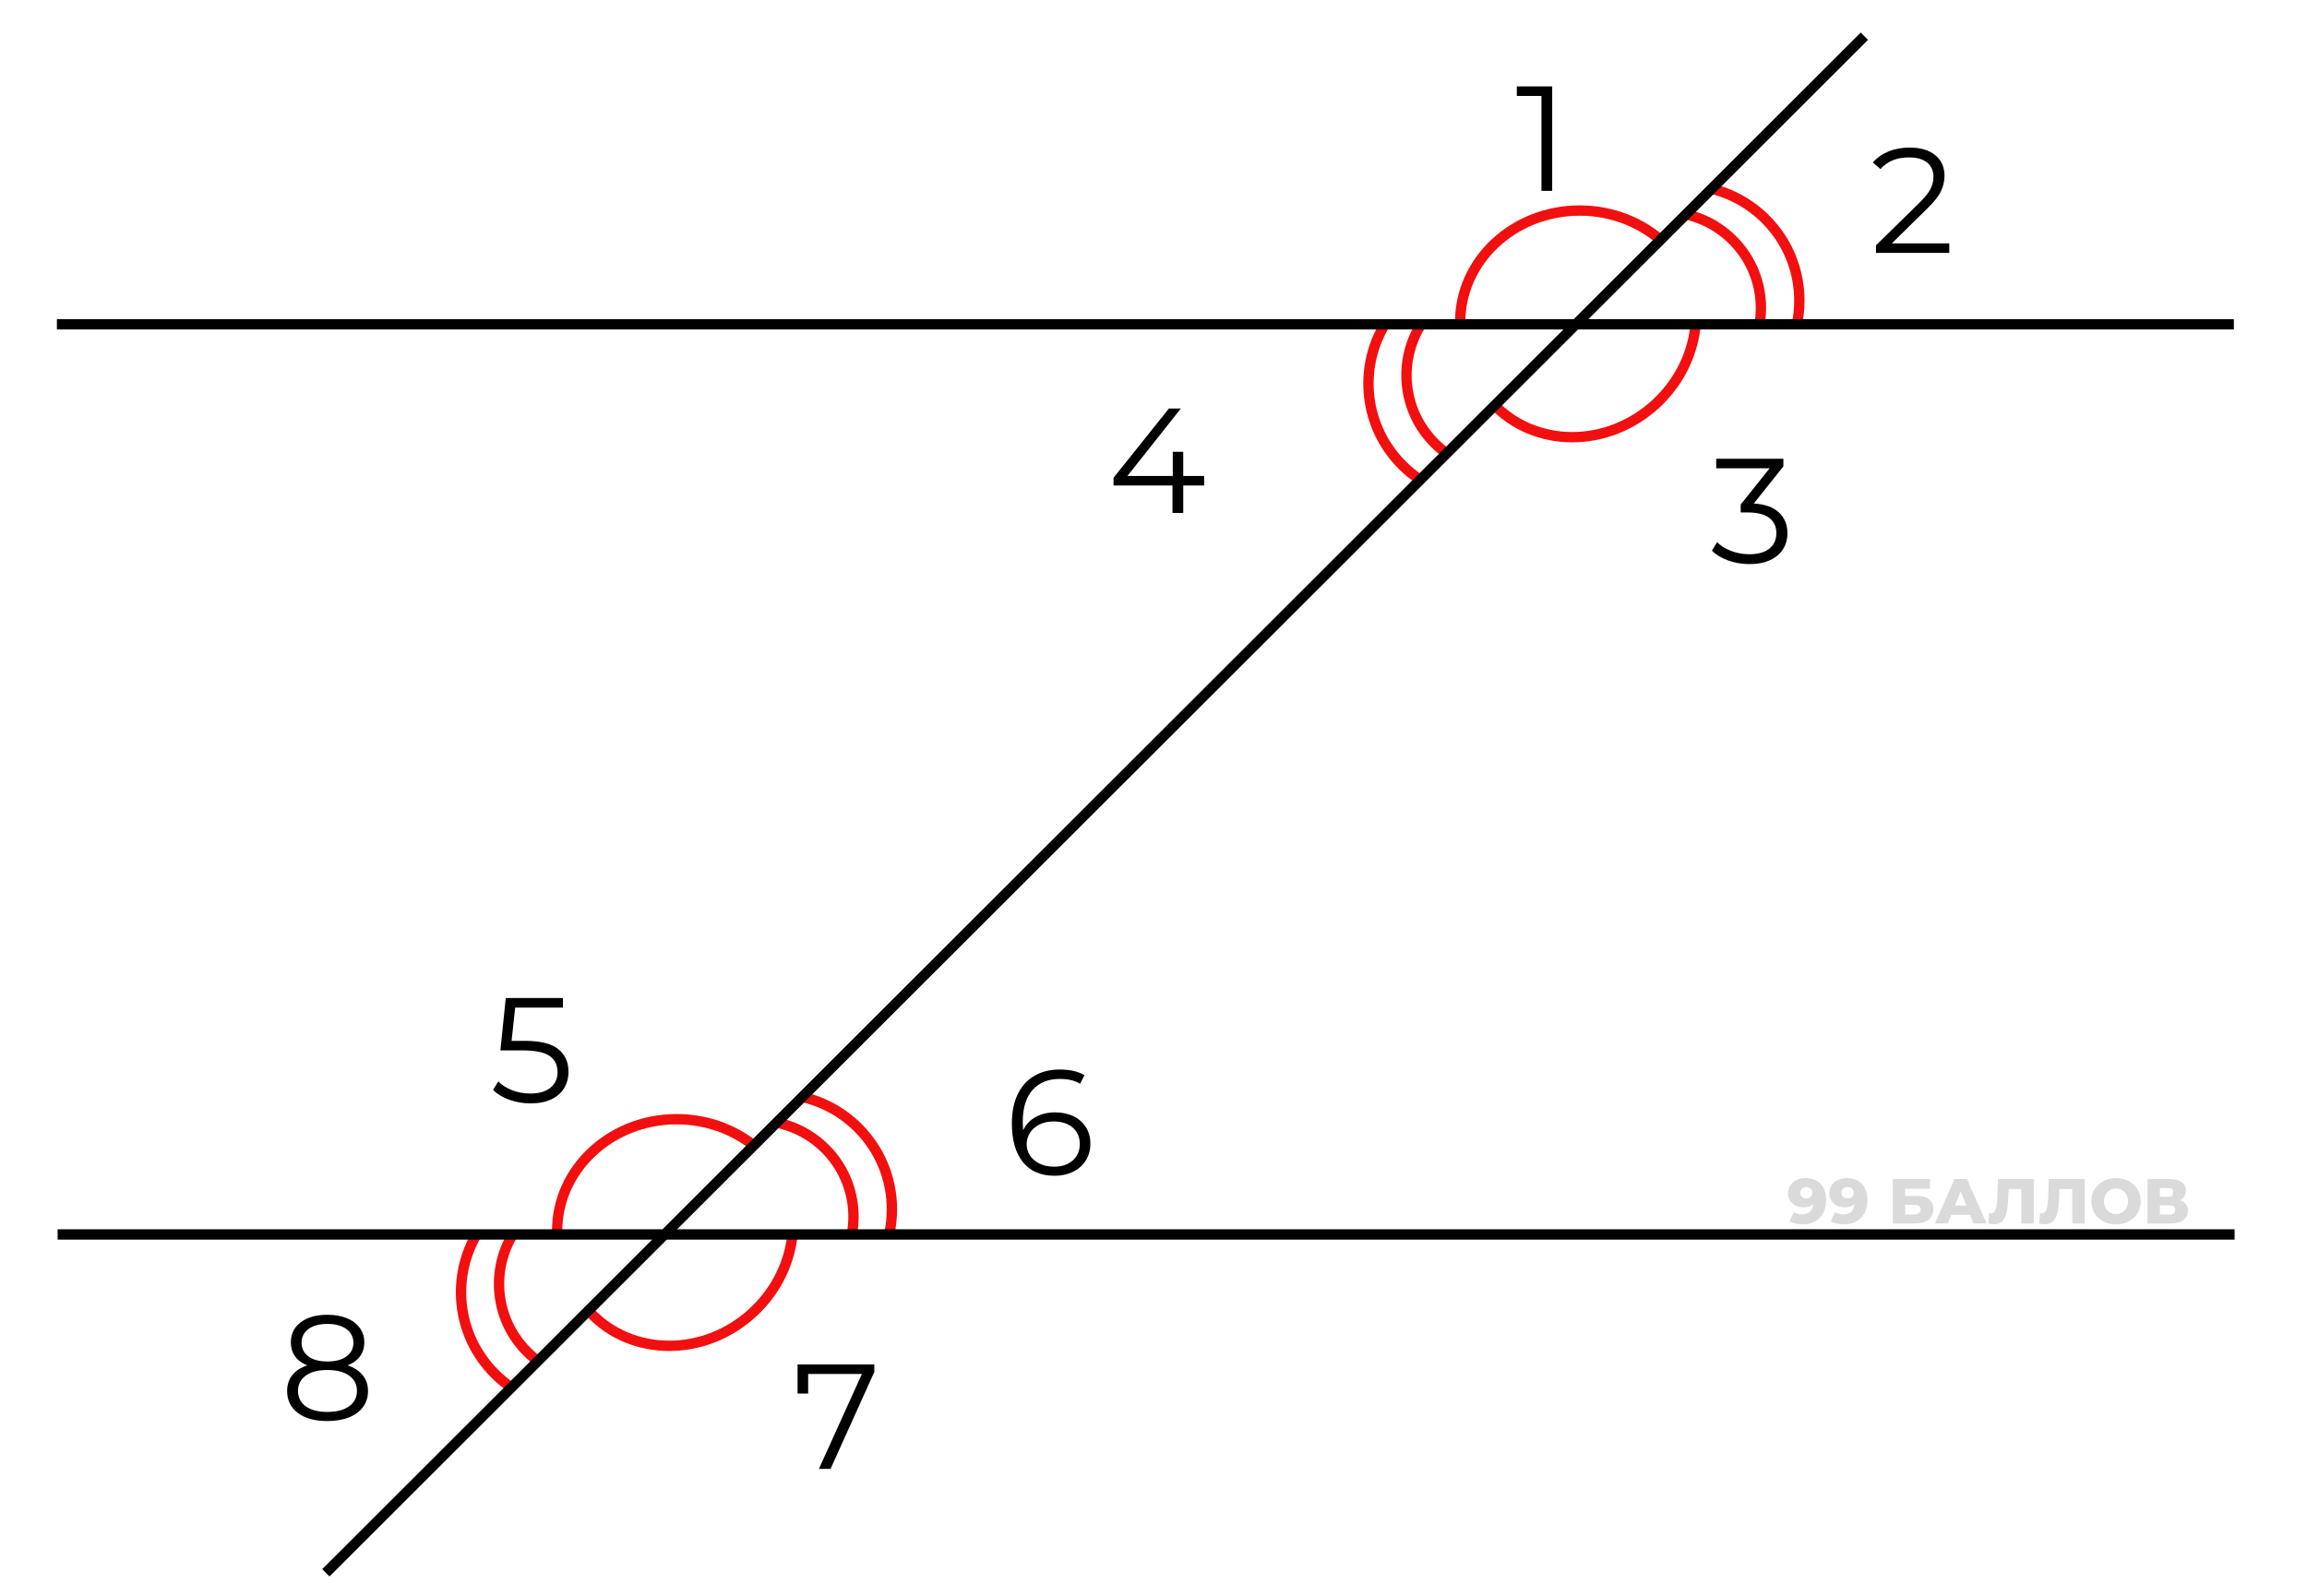 <?xml version="1.0" encoding="UTF-8"?>
<svg id="_Слой_2" data-name="Слой 2" xmlns="http://www.w3.org/2000/svg" viewBox="0 0 1561 1080">
  <defs>
    <style>
      .cls-1 {
        opacity: .72;
      }

      .cls-2, .cls-3 {
        stroke-width: 0px;
      }

      .cls-4 {
        stroke: #f20f0f;
      }

      .cls-4, .cls-5 {
        fill: none;
        stroke-miterlimit: 10;
        stroke-width: 7px;
      }

      .cls-3 {
        fill: #ccc;
      }

      .cls-5 {
        stroke: #000;
      }
    </style>
  </defs>
  <g>
    <g>
      <g>
        <path class="cls-4" d="M988.01,218.5c-.01-.17-.01-.33-.01-.5,0-41.7,36.21-75.5,80.88-75.5,22.29,0,42.49,8.42,57.12,22.04"/>
        <path class="cls-4" d="M1147.45,218.1c-1.44,19.94-10.49,39.86-26.82,55.04-32.71,30.42-82.25,30.33-110.64-.21-.12-.12-.22-.24-.33-.37"/>
        <path class="cls-4" d="M377.01,833.5c-.01-.17-.01-.33-.01-.5,0-41.7,36.21-75.5,80.88-75.5,19.86,0,38.05,6.68,52.13,17.77"/>
        <path class="cls-4" d="M536.45,833.1c-1.44,19.94-10.49,39.86-26.82,55.04-32.71,30.42-82.25,30.33-110.64-.21-.12-.12-.22-.24-.33-.37"/>
        <path class="cls-4" d="M1140.8,145.09c29.02,6.5,50.7,32.42,50.7,63.41,0,3.75-.32,7.42-.93,11"/>
        <path class="cls-4" d="M1158.15,127.75c34.07,8.35,59.35,39.1,59.35,75.75,0,5.48-.57,10.84-1.64,16"/>
        <path class="cls-4" d="M979.05,307c-2.96-2.11-5.78-4.48-8.42-7.14-21.87-21.95-24.81-55.62-8.84-80.7"/>
        <path class="cls-4" d="M961.14,324.85c-4.4-2.9-8.59-6.29-12.45-10.18-25.87-25.96-29.66-65.59-11.42-95.55"/>
        <path class="cls-4" d="M526.8,760.09c29.02,6.5,50.7,32.42,50.7,63.41,0,3.75-.32,7.42-.93,11"/>
        <path class="cls-4" d="M544.15,742.75c34.07,8.35,59.35,39.1,59.35,75.75,0,5.48-.57,10.84-1.64,16"/>
        <path class="cls-4" d="M365.05,922c-2.96-2.11-5.78-4.48-8.42-7.14-21.87-21.95-24.81-55.62-8.84-80.7"/>
        <path class="cls-4" d="M347.14,939.85c-4.4-2.9-8.59-6.29-12.45-10.18-25.87-25.96-29.66-65.59-11.42-95.55"/>
      </g>
      <g>
        <polyline class="cls-5" points="1511.5 219.5 1215.86 219.5 1190.57 219.5 1066.31 219.5 1063.14 219.5 1062.43 219.5 38.5 219.5"/>
        <line class="cls-5" x1="39" y1="835.5" x2="1512" y2="835.5"/>
        <line class="cls-5" x1="1261.5" y1="24.5" x2="220.5" y2="1064.5"/>
      </g>
    </g>
    <g id="_Цифры" data-name="Цифры">
      <path class="cls-2" d="M1050.27,58.48v70.7h-7.27v-64.24h-16.66v-6.46h23.94Z"/>
      <path class="cls-2" d="M1318.95,164.72v6.46h-49.59v-5.15l29.39-28.79c3.7-3.64,6.21-6.78,7.53-9.44,1.31-2.66,1.97-5.34,1.97-8.03,0-4.17-1.43-7.42-4.29-9.75-2.86-2.32-6.95-3.48-12.27-3.48-8.28,0-14.71,2.63-19.29,7.88l-5.15-4.44c2.76-3.23,6.28-5.72,10.55-7.47,4.28-1.75,9.11-2.63,14.49-2.63,7.2,0,12.91,1.7,17.12,5.1,4.21,3.4,6.31,8.06,6.31,13.99,0,3.64-.81,7.14-2.42,10.5-1.62,3.37-4.68,7.24-9.19,11.61l-24.04,23.63h38.88Z"/>
      <path class="cls-2" d="M1203.63,346.79c3.87,3.6,5.81,8.3,5.81,14.09,0,4.04-.98,7.63-2.93,10.76s-4.85,5.61-8.69,7.42-8.52,2.73-14.04,2.73c-5.12,0-9.95-.82-14.49-2.47-4.55-1.65-8.2-3.85-10.96-6.62l3.53-5.76c2.36,2.42,5.49,4.39,9.39,5.91,3.9,1.52,8.08,2.27,12.52,2.27,5.79,0,10.27-1.26,13.43-3.79,3.16-2.52,4.75-6.01,4.75-10.45s-1.58-7.81-4.75-10.3c-3.17-2.49-7.95-3.74-14.34-3.74h-5.05v-5.35l19.59-24.54h-36.16v-6.46h45.45v5.15l-20,25.15c7.41.4,13.04,2.41,16.92,6.01Z"/>
      <path class="cls-2" d="M726.33,755.49c3.6,1.75,6.41,4.23,8.43,7.42,2.02,3.2,3.03,6.92,3.03,11.16s-1.04,8.11-3.13,11.41c-2.09,3.3-4.97,5.84-8.64,7.63-3.67,1.78-7.79,2.68-12.37,2.68-9.36,0-16.53-3.08-21.51-9.24-4.98-6.16-7.47-14.86-7.47-26.11,0-7.88,1.35-14.54,4.04-20,2.69-5.45,6.46-9.58,11.31-12.37,4.85-2.79,10.5-4.19,16.97-4.19,7,0,12.59,1.28,16.77,3.84l-2.93,5.86c-3.37-2.22-7.95-3.33-13.74-3.33-7.81,0-13.94,2.47-18.38,7.42-4.44,4.95-6.67,12.14-6.67,21.56,0,1.68.1,3.6.3,5.76,1.75-3.84,4.54-6.82,8.38-8.94s8.25-3.18,13.23-3.18c4.65,0,8.77.88,12.37,2.63ZM725.83,785.44c3.2-2.79,4.8-6.51,4.8-11.16s-1.6-8.35-4.8-11.11c-3.2-2.76-7.52-4.14-12.98-4.14-3.57,0-6.72.67-9.44,2.02-2.73,1.35-4.87,3.2-6.41,5.55-1.55,2.36-2.32,4.98-2.32,7.88,0,2.69.72,5.19,2.17,7.47,1.45,2.29,3.59,4.14,6.41,5.56,2.83,1.41,6.19,2.12,10.1,2.12,5.12,0,9.27-1.4,12.47-4.19Z"/>
      <path class="cls-2" d="M377.63,709.98c4.68,3.67,7.02,8.8,7.02,15.4,0,4.11-.96,7.78-2.88,11.01s-4.8,5.77-8.64,7.63-8.55,2.78-14.14,2.78c-5.05,0-9.85-.82-14.39-2.47-4.54-1.65-8.2-3.85-10.96-6.62l3.53-5.76c2.36,2.42,5.45,4.39,9.29,5.91,3.84,1.52,7.98,2.27,12.42,2.27,5.86,0,10.39-1.31,13.58-3.94,3.2-2.63,4.8-6.13,4.8-10.5,0-4.85-1.8-8.52-5.4-11.01-3.6-2.49-9.68-3.74-18.23-3.74h-15.05l3.64-35.45h38.68v6.46h-32.32l-2.42,22.52h9.09c10.23,0,17.69,1.83,22.37,5.5Z"/>
      <path class="cls-2" d="M245.42,930.78c2.39,2.96,3.59,6.53,3.59,10.71s-1.11,7.69-3.33,10.76c-2.22,3.06-5.4,5.42-9.54,7.07-4.14,1.65-9.01,2.47-14.59,2.47-8.48,0-15.15-1.82-20-5.46-4.85-3.63-7.27-8.58-7.27-14.85,0-4.24,1.16-7.83,3.48-10.76,2.32-2.93,5.71-5.13,10.15-6.62-3.64-1.41-6.4-3.45-8.28-6.11-1.89-2.66-2.83-5.81-2.83-9.44,0-5.72,2.24-10.27,6.72-13.63,4.48-3.37,10.49-5.05,18.03-5.05,4.98,0,9.34.76,13.08,2.27,3.74,1.52,6.65,3.69,8.74,6.52,2.09,2.83,3.13,6.13,3.13,9.9s-.98,6.78-2.93,9.44c-1.95,2.66-4.75,4.7-8.38,6.11,4.44,1.48,7.86,3.7,10.25,6.67ZM236.23,951.79c3.54-2.56,5.3-6.03,5.3-10.4s-1.77-7.83-5.3-10.35-8.43-3.79-14.7-3.79-11.06,1.26-14.59,3.79-5.3,5.98-5.3,10.35,1.75,7.93,5.25,10.45c3.5,2.53,8.38,3.79,14.65,3.79s11.16-1.28,14.7-3.84ZM208.71,918.06c3.1,2.29,7.37,3.43,12.83,3.43s9.75-1.14,12.88-3.43c3.13-2.29,4.7-5.35,4.7-9.19s-1.6-7.1-4.8-9.39c-3.2-2.29-7.46-3.43-12.78-3.43s-9.65,1.15-12.78,3.43c-3.13,2.29-4.7,5.39-4.7,9.29s1.55,7,4.65,9.29Z"/>
      <path class="cls-2" d="M591.57,923.48v5.15l-29.59,65.55h-7.88l29.09-64.24h-36.36v13.23h-7.17v-19.7h51.91Z"/>
      <path class="cls-2" d="M814.77,328.6h-14.14v18.58h-7.27v-18.58h-39.9v-5.25l37.47-46.86h8.08l-36.16,45.65h30.7v-16.36h7.07v16.36h14.14v6.46Z"/>
    </g>
  </g>
  <g id="_Водяной" data-name="Водяной" class="cls-1">
    <path class="cls-3" d="M1231.88,801.23c2.49,2.55,3.74,6.22,3.74,11.01,0,3.44-.67,6.4-2,8.88-1.33,2.48-3.21,4.36-5.63,5.65-2.42,1.29-5.22,1.93-8.41,1.93-1.69,0-3.31-.19-4.86-.58-1.55-.39-2.87-.92-3.96-1.61l3.1-6.11c1.46,1.03,3.31,1.55,5.55,1.55s3.89-.59,5.22-1.79c1.33-1.19,2.11-2.92,2.34-5.18-1.72,1.46-3.97,2.19-6.75,2.19-1.89,0-3.63-.39-5.2-1.18-1.58-.79-2.83-1.91-3.76-3.35-.93-1.45-1.4-3.1-1.4-4.97,0-2.04.52-3.83,1.57-5.4,1.05-1.56,2.46-2.77,4.26-3.61,1.79-.84,3.78-1.27,5.96-1.27,4.33,0,7.74,1.28,10.23,3.83ZM1225.25,810.02c.77-.7,1.16-1.63,1.16-2.77s-.38-2.03-1.14-2.73-1.79-1.05-3.07-1.05c-1.2,0-2.19.34-2.95,1.03-.76.69-1.14,1.62-1.14,2.79s.38,2.06,1.14,2.75c.76.69,1.75,1.03,2.99,1.03s2.24-.35,3.01-1.05Z"/>
    <path class="cls-3" d="M1259.78,801.23c2.49,2.55,3.74,6.22,3.74,11.01,0,3.44-.67,6.4-2,8.88-1.33,2.48-3.21,4.36-5.63,5.65-2.42,1.29-5.22,1.93-8.41,1.93-1.69,0-3.31-.19-4.86-.58-1.55-.39-2.87-.92-3.96-1.61l3.1-6.11c1.46,1.03,3.31,1.55,5.55,1.55s3.89-.59,5.22-1.79c1.33-1.19,2.11-2.92,2.34-5.18-1.72,1.46-3.97,2.19-6.75,2.19-1.89,0-3.63-.39-5.2-1.18-1.58-.79-2.83-1.91-3.76-3.35-.93-1.45-1.4-3.1-1.4-4.97,0-2.04.52-3.83,1.57-5.4,1.05-1.56,2.46-2.77,4.26-3.61,1.79-.84,3.78-1.27,5.96-1.27,4.33,0,7.74,1.28,10.23,3.83ZM1253.16,810.02c.77-.7,1.16-1.63,1.16-2.77s-.38-2.03-1.14-2.73-1.79-1.05-3.07-1.05c-1.2,0-2.19.34-2.95,1.03-.76.69-1.14,1.62-1.14,2.79s.38,2.06,1.14,2.75c.76.69,1.75,1.03,2.99,1.03s2.24-.35,3.01-1.05Z"/>
    <path class="cls-3" d="M1280.72,798h25.15v6.58h-16.77v4.86h7.78c3.64,0,6.43.77,8.38,2.32,1.95,1.55,2.92,3.77,2.92,6.67,0,3.04-1.09,5.41-3.27,7.12-2.18,1.71-5.23,2.56-9.16,2.56h-15.05v-30.1ZM1295.21,822c1.43,0,2.52-.29,3.27-.86.75-.57,1.12-1.39,1.12-2.45,0-2.12-1.46-3.18-4.39-3.18h-6.11v6.49h6.11Z"/>
    <path class="cls-3" d="M1333.01,822.25h-12.73l-2.37,5.85h-8.69l13.29-30.1h8.39l13.33,30.1h-8.86l-2.37-5.85ZM1330.52,815.98l-3.87-9.63-3.87,9.63h7.74Z"/>
    <path class="cls-3" d="M1376.1,798v30.1h-8.38v-23.35h-8.64l-.17,4.9c-.14,4.3-.5,7.8-1.05,10.49-.56,2.7-1.51,4.78-2.86,6.26-1.35,1.48-3.25,2.21-5.72,2.21-1.15,0-2.44-.17-3.87-.52l.47-6.96c.37.09.76.13,1.16.13,1.12,0,1.98-.45,2.58-1.33.6-.89,1.03-2.13,1.29-3.72.26-1.59.43-3.66.52-6.21l.43-12h24.25Z"/>
    <path class="cls-3" d="M1410.54,798v30.1h-8.39v-23.35h-8.64l-.17,4.9c-.14,4.3-.49,7.8-1.05,10.49-.56,2.7-1.51,4.78-2.86,6.26-1.35,1.48-3.25,2.21-5.72,2.21-1.15,0-2.44-.17-3.87-.52l.47-6.96c.37.09.76.13,1.16.13,1.12,0,1.98-.45,2.58-1.33.6-.89,1.03-2.13,1.29-3.72.26-1.59.43-3.66.52-6.21l.43-12h24.25Z"/>
    <path class="cls-3" d="M1423.2,826.68c-2.54-1.35-4.53-3.21-5.98-5.59-1.45-2.38-2.17-5.06-2.17-8.04s.72-5.66,2.17-8.04c1.45-2.38,3.44-4.24,5.98-5.59,2.54-1.35,5.4-2.02,8.58-2.02s6.04.67,8.58,2.02c2.54,1.35,4.53,3.21,5.98,5.59,1.45,2.38,2.17,5.06,2.17,8.04s-.72,5.66-2.17,8.04c-1.45,2.38-3.44,4.24-5.98,5.59-2.54,1.35-5.4,2.02-8.58,2.02s-6.04-.67-8.58-2.02ZM1435.91,820.58c1.23-.72,2.21-1.73,2.92-3.03.72-1.3,1.08-2.8,1.08-4.49s-.36-3.19-1.08-4.49-1.69-2.31-2.92-3.03-2.61-1.08-4.13-1.08-2.9.36-4.13,1.08-2.21,1.73-2.92,3.03c-.72,1.3-1.08,2.8-1.08,4.49s.36,3.19,1.08,4.49c.72,1.3,1.69,2.32,2.92,3.03,1.23.72,2.61,1.08,4.13,1.08s2.9-.36,4.13-1.08Z"/>
    <path class="cls-3" d="M1479.06,815.03c.93,1.2,1.4,2.69,1.4,4.47,0,2.67-1.04,4.77-3.12,6.3-2.08,1.53-5.02,2.3-8.84,2.3h-15.44v-30.1h14.62c3.61,0,6.41.68,8.41,2.04,1.99,1.36,2.99,3.29,2.99,5.78,0,1.46-.35,2.75-1.05,3.87s-1.71,2.01-3.03,2.67c1.78.57,3.13,1.46,4.06,2.67ZM1461.45,810.04h5.42c2.41,0,3.61-.99,3.61-2.97s-1.21-2.97-3.61-2.97h-5.42v5.93ZM1471.86,818.86c0-2.04-1.23-3.05-3.7-3.05h-6.71v6.19h6.71c2.46,0,3.7-1.05,3.7-3.14Z"/>
  </g>
</svg>